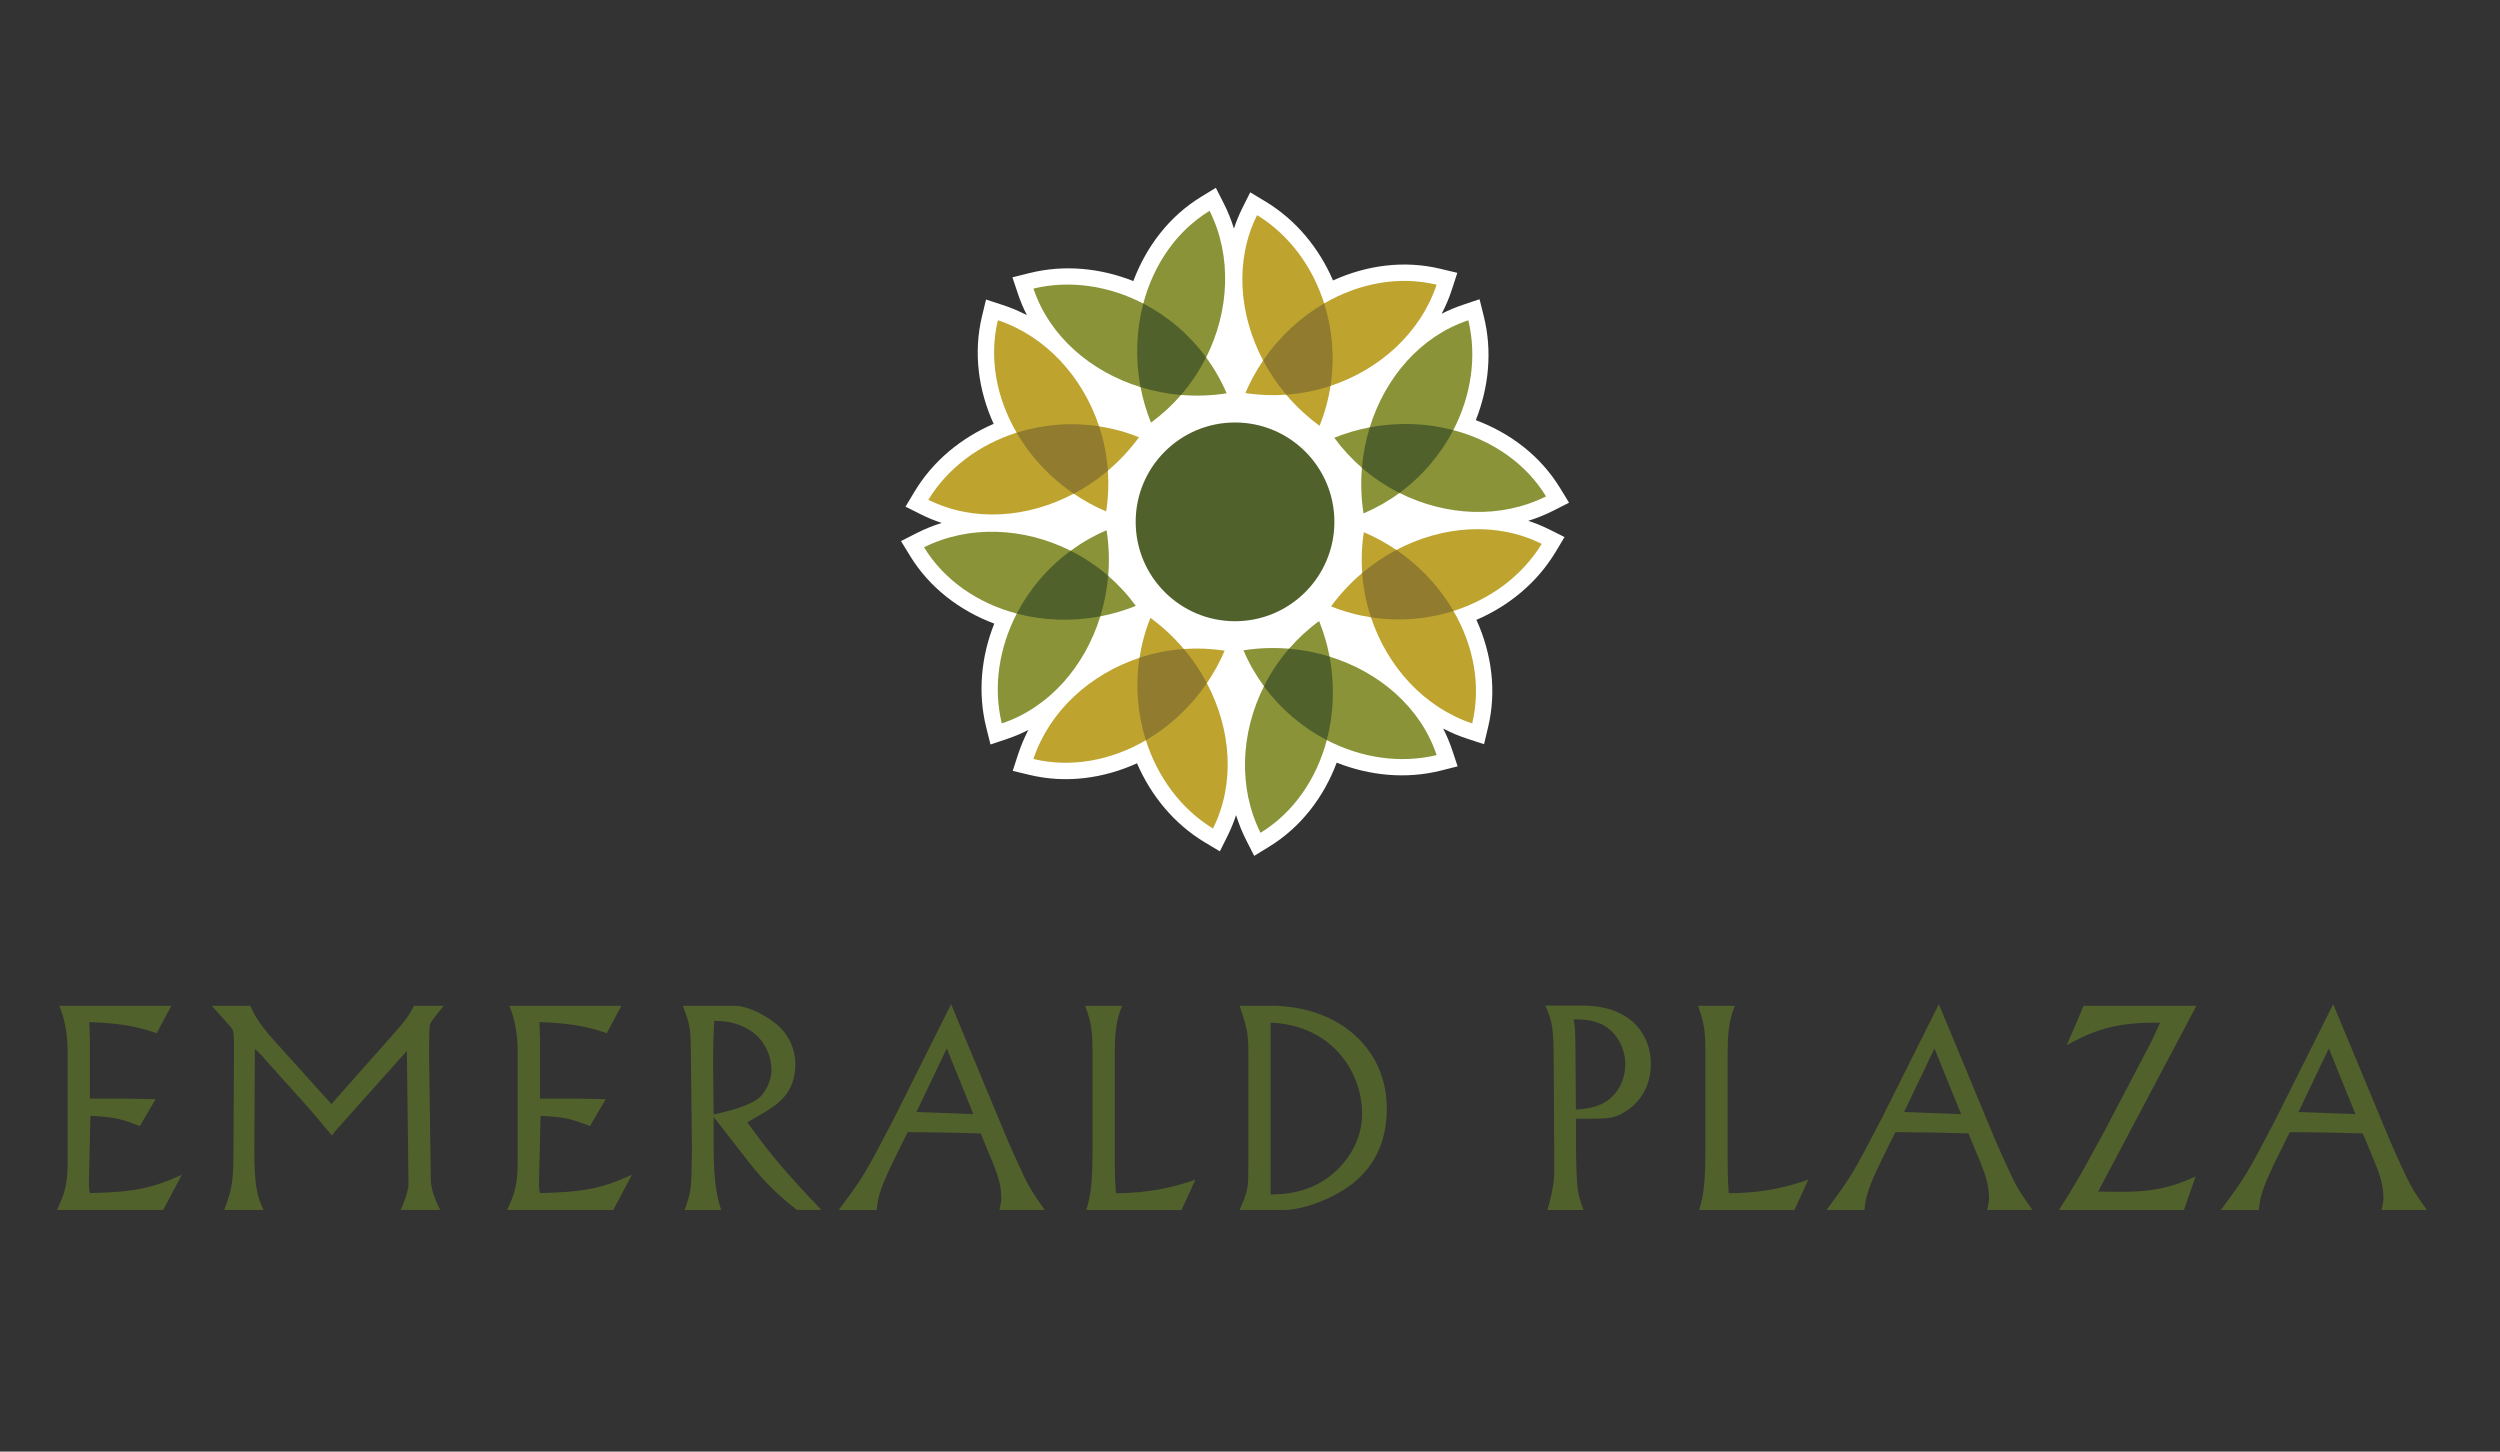 <?xml version="1.0" encoding="utf-8"?>
<!-- Generator: Adobe Illustrator 16.0.0, SVG Export Plug-In . SVG Version: 6.00 Build 0)  -->
<!DOCTYPE svg PUBLIC "-//W3C//DTD SVG 1.1//EN" "http://www.w3.org/Graphics/SVG/1.1/DTD/svg11.dtd">
<svg version="1.1" id="Layer_1" xmlns="http://www.w3.org/2000/svg" xmlns:xlink="http://www.w3.org/1999/xlink" x="0px" y="0px"
	 width="77.5px" height="45px" viewBox="0 0 77.5 45" enable-background="new 0 0 77.5 45" xml:space="preserve">
<rect x="0" y="0" width="77.5" height="45" fill="#333333" stroke="none"/>
<path fill="#51612B" d="M5.311,31.18H1.835c0.185,0.412,0.261,0.952,0.261,1.399v3.466c0,0.74-0.118,1.002-0.329,1.464h3.291
	l0.581-1.093c-0.943,0.43-1.498,0.538-2.853,0.57c-0.034-0.168-0.034-0.208-0.025-0.53l0.042-1.865
	c0.731,0.04,0.909,0.075,1.532,0.318l0.488-0.834l-0.883-0.018H2.786v-1.841l-0.017-0.532c1.162,0.035,1.726,0.219,2.087,0.347
	L5.311,31.18z"/>
<path fill="#51612B" d="M8.482,32.239c-0.497-0.555-0.631-0.856-0.724-1.06H6.563c0.118,0.128,0.58,0.641,0.622,0.698
	c0.076,0.104,0.068,0.329,0.068,0.783l-0.017,3.208c0,0.874-0.101,1.143-0.286,1.64h1.22c-0.168-0.361-0.294-0.648-0.286-1.944
	l0.017-3.046c0.21,0.193,0.244,0.236,0.404,0.422l1.11,1.235c0.303,0.337,0.589,0.69,0.875,1.027
	c0.101-0.143,0.126-0.168,0.227-0.278l2.096-2.346l0.05,4.123c0,0.234-0.151,0.599-0.243,0.807h1.228
	c-0.278-0.537-0.294-0.807-0.294-1.018l-0.042-3.031c-0.008-0.361-0.025-1.489,0.017-1.7c0.017-0.083,0.328-0.462,0.43-0.58h-0.926
	c-0.101,0.203-0.168,0.347-0.606,0.842l-1.953,2.205L8.482,32.239z"/>
<path fill="#51612B" d="M19.263,31.18h-3.476c0.186,0.412,0.261,0.952,0.261,1.399v3.466c0,0.74-0.118,1.002-0.328,1.464h3.291
	l0.581-1.093c-0.943,0.43-1.498,0.538-2.853,0.57c-0.034-0.168-0.034-0.208-0.025-0.53l0.042-1.865
	c0.732,0.04,0.909,0.075,1.532,0.318l0.488-0.834l-0.884-0.018h-1.152v-1.841l-0.017-0.532c1.162,0.035,1.725,0.219,2.087,0.347
	L19.263,31.18z"/>
<path fill="#51612B" d="M22.106,32.98c0-0.773,0.025-1.103,0.033-1.336c0.278,0.008,0.707,0.025,1.136,0.312
	c0.463,0.312,0.641,0.816,0.641,1.228c0,0.337-0.203,0.666-0.329,0.799c-0.277,0.279-0.951,0.455-1.465,0.565L22.106,32.98z
	 M21.45,35.633c-0.017,1.263-0.017,1.296-0.228,1.876h1.137c-0.194-0.522-0.236-1.271-0.236-1.901v-0.984l1.086,1.396
	c0.504,0.647,0.967,1.077,1.497,1.489h0.758c-1.313-1.371-1.742-1.951-2.298-2.718l0.505-0.294c0.463-0.271,0.985-0.633,0.985-1.507
	c0-0.479-0.202-0.851-0.438-1.103c-0.286-0.312-0.984-0.708-1.439-0.708h-1.607c0.21,0.59,0.235,0.658,0.244,1.349L21.45,35.633z"/>
<path fill="#51612B" d="M28.408,34.473l0.942-1.972l0.825,2.037L28.408,34.473z M29.484,31.13l-1.775,3.551
	C26.8,36.424,26.775,36.467,26,37.509h1.178c0.034-0.419,0.135-0.748,0.606-1.7l0.354-0.713c1.01,0.007,1.498,0.015,2.264,0.04
	l0.378,0.916c0.109,0.271,0.261,0.641,0.261,1.088c0,0.043,0,0.126-0.059,0.369h1.406c-0.32-0.444-0.42-0.623-0.479-0.724
	c-0.16-0.269-0.691-1.456-0.859-1.886L29.484,31.13z"/>
<path fill="#51612B" d="M34.558,32.704c0-0.522,0.017-1.045,0.228-1.524h-1.145c0.134,0.379,0.227,0.648,0.227,1.339v3.274
	c0,1.067-0.109,1.447-0.194,1.716h2.954l0.429-0.941c-0.597,0.218-1.456,0.429-2.465,0.419c-0.034-0.419-0.034-0.806-0.034-1.06
	V32.704z"/>
<path fill="#51612B" d="M39.389,31.702c1.834,0.067,2.836,1.464,2.836,2.828c0,1.017-0.673,1.7-1.069,1.986
	c-0.682,0.479-1.355,0.505-1.767,0.513V31.702z M38.698,36.155c0,0.673,0,0.73-0.269,1.354h1.405c0.48,0,1.523-0.312,2.222-0.924
	c0.631-0.558,0.935-1.307,0.935-2.223c0-1.869-1.507-3.183-3.594-3.183h-0.967c0.227,0.69,0.269,0.842,0.269,1.449V36.155z"/>
<path fill="#51612B" d="M48.837,32.308c-0.008-0.462-0.025-0.573-0.059-0.706c0.21,0,0.48-0.01,0.799,0.118
	c0.513,0.201,0.808,0.756,0.808,1.278c0,0.396-0.177,0.899-0.632,1.171c-0.311,0.186-0.665,0.211-0.9,0.226L48.837,32.308z
	 M48.181,35.869c0.008,0.673,0.008,0.858-0.21,1.64h1.119c-0.21-0.572-0.236-0.631-0.236-2.828h0.455
	c0.497-0.008,0.606-0.008,0.858-0.107c0.185-0.078,1.01-0.48,1.01-1.607c0-0.834-0.572-1.794-2.121-1.794h-1.153
	c0.167,0.38,0.252,0.563,0.26,1.432L48.181,35.869z"/>
<path fill="#51612B" d="M53.556,32.704c0-0.522,0.017-1.045,0.228-1.524h-1.145c0.135,0.379,0.227,0.648,0.227,1.339v3.274
	c0,1.067-0.109,1.447-0.193,1.716h2.954l0.43-0.941c-0.597,0.218-1.456,0.429-2.466,0.419c-0.034-0.419-0.034-0.806-0.034-1.06
	V32.704z"/>
<path fill="#51612B" d="M59.026,34.473l0.943-1.972l0.825,2.037L59.026,34.473z M60.104,31.13l-1.776,3.551
	c-0.909,1.743-0.934,1.786-1.708,2.828h1.178c0.034-0.419,0.134-0.748,0.605-1.7l0.354-0.713c1.01,0.007,1.499,0.015,2.264,0.04
	l0.379,0.916c0.109,0.271,0.26,0.641,0.26,1.088c0,0.043,0,0.126-0.059,0.369h1.406c-0.32-0.444-0.421-0.623-0.48-0.724
	c-0.159-0.269-0.69-1.456-0.858-1.886L60.104,31.13z"/>
<path fill="#51612B" d="M68.088,31.18h-3.5c-0.076,0.203-0.295,0.708-0.521,1.221c0.631-0.337,1.296-0.698,2.693-0.698h0.202
	c-0.278,0.615-0.329,0.706-0.514,1.053L65.21,35.12l-0.648,1.178c-0.227,0.402-0.48,0.816-0.732,1.211h3.872l0.362-1.042
	c-1.077,0.512-1.835,0.494-3.021,0.47L68.088,31.18z"/>
<path fill="#51612B" d="M71.252,34.473l0.942-1.972l0.825,2.037L71.252,34.473z M72.329,31.13l-1.776,3.551
	c-0.908,1.743-0.934,1.786-1.708,2.828h1.179c0.034-0.419,0.134-0.748,0.606-1.7l0.354-0.713c1.01,0.007,1.498,0.015,2.263,0.04
	l0.379,0.916c0.11,0.271,0.261,0.641,0.261,1.088c0,0.043,0,0.126-0.059,0.369h1.406c-0.32-0.444-0.421-0.623-0.48-0.724
	c-0.159-0.269-0.69-1.456-0.858-1.886L72.329,31.13z"/>
<path fill="#FFFFFF" d="M37.232,6.103l0.459-0.281l0.244,0.479c0.129,0.255,0.235,0.518,0.317,0.785
	c0.072-0.219,0.16-0.433,0.264-0.643l0.241-0.481l0.459,0.276c0.959,0.575,1.673,1.449,2.108,2.456
	c1.04-0.473,2.203-0.633,3.33-0.361l0.523,0.125L45.01,8.971c-0.085,0.263-0.192,0.514-0.318,0.755
	c0.213-0.108,0.435-0.202,0.665-0.279l0.509-0.171l0.13,0.521c0.271,1.084,0.158,2.208-0.246,3.228c1.069,0.4,2.005,1.109,2.61,2.1
	l0.28,0.458l-0.479,0.244c-0.254,0.129-0.517,0.235-0.784,0.318c0.219,0.072,0.433,0.16,0.644,0.264l0.479,0.24l-0.275,0.459
	c-0.575,0.958-1.449,1.673-2.456,2.108c0.472,1.04,0.633,2.202,0.361,3.331l-0.125,0.523l-0.512-0.167
	c-0.263-0.086-0.515-0.192-0.755-0.319c0.108,0.213,0.202,0.435,0.279,0.664l0.169,0.509l-0.521,0.132
	c-1.083,0.27-2.207,0.157-3.227-0.247c-0.401,1.069-1.11,2.004-2.1,2.609l-0.458,0.281l-0.244-0.479
	c-0.129-0.254-0.235-0.518-0.318-0.784c-0.072,0.219-0.16,0.433-0.264,0.644l-0.239,0.479l-0.461-0.276
	c-0.958-0.575-1.672-1.448-2.107-2.454c-1.04,0.471-2.202,0.632-3.33,0.36l-0.523-0.125l0.167-0.513
	c0.086-0.262,0.192-0.514,0.318-0.756c-0.212,0.11-0.434,0.204-0.665,0.28l-0.509,0.171l-0.13-0.521
	c-0.271-1.083-0.158-2.207,0.247-3.226c-1.07-0.402-2.005-1.11-2.61-2.1l-0.281-0.459l0.479-0.244
	c0.254-0.129,0.517-0.235,0.784-0.318c-0.218-0.071-0.433-0.158-0.643-0.264l-0.48-0.24l0.276-0.461
	c0.574-0.957,1.448-1.671,2.456-2.107c-0.473-1.04-0.633-2.202-0.362-3.331l0.126-0.522l0.511,0.167
	c0.263,0.085,0.515,0.192,0.756,0.317c-0.108-0.212-0.203-0.435-0.279-0.664l-0.17-0.509l0.521-0.13
	c1.084-0.272,2.207-0.158,3.227,0.246C35.535,7.644,36.243,6.708,37.232,6.103"/>
<path fill="#BEA32F" d="M38.97,6.669c0.999,0.611,1.719,1.6,2.079,2.737c1.07-0.623,2.308-0.864,3.486-0.58
	c-0.494,1.479-1.752,2.628-3.29,3.137c-0.063,0.417-0.176,0.833-0.338,1.237c-0.387-0.283-0.734-0.608-1.035-0.964
	c-0.416,0.03-0.84,0.015-1.265-0.052c0.152-0.358,0.337-0.694,0.55-1.007C38.401,9.743,38.274,8.06,38.97,6.669 M28.778,15.493
	c0.611-0.999,1.601-1.719,2.737-2.08c-0.622-1.07-0.864-2.308-0.581-3.486c1.48,0.493,2.628,1.751,3.138,3.289
	c0.417,0.064,0.832,0.176,1.236,0.339c-0.283,0.388-0.608,0.734-0.964,1.035c0.03,0.416,0.014,0.84-0.053,1.264
	c-0.356-0.152-0.694-0.336-1.006-0.55C31.852,16.062,30.17,16.188,28.778,15.493 M47.794,16.86c-0.611,0.999-1.6,1.719-2.737,2.08
	c0.623,1.07,0.864,2.308,0.581,3.486c-1.48-0.493-2.629-1.751-3.138-3.289c-0.417-0.064-0.833-0.176-1.237-0.339
	c0.283-0.387,0.608-0.735,0.964-1.035c-0.03-0.416-0.015-0.84,0.053-1.265c0.356,0.152,0.693,0.338,1.006,0.55
	C44.72,16.292,46.402,16.166,47.794,16.86 M37.602,25.685c-0.998-0.612-1.718-1.6-2.08-2.737c-1.07,0.623-2.308,0.863-3.486,0.58
	c0.494-1.479,1.752-2.628,3.29-3.137c0.064-0.417,0.175-0.833,0.338-1.237c0.388,0.283,0.734,0.608,1.035,0.965
	c0.416-0.03,0.839-0.014,1.265,0.053c-0.152,0.356-0.337,0.693-0.551,1.006C38.171,22.611,38.297,24.293,37.602,25.685"/>
<path fill="#8A9337" d="M32.037,8.946c1.138-0.274,2.346-0.084,3.405,0.464c0.317-1.197,1.022-2.243,2.055-2.875
	c0.697,1.396,0.62,3.098-0.107,4.546c0.25,0.339,0.465,0.712,0.636,1.112c-0.474,0.075-0.95,0.089-1.414,0.05
	c-0.272,0.315-0.584,0.604-0.932,0.858c-0.145-0.359-0.252-0.729-0.323-1.1C33.808,11.521,32.53,10.421,32.037,8.946 M45.518,9.928
	c0.273,1.138,0.083,2.346-0.465,3.405c1.196,0.316,2.243,1.021,2.875,2.055c-1.396,0.697-3.098,0.619-4.544-0.107
	c-0.34,0.25-0.713,0.463-1.115,0.635c-0.074-0.475-0.089-0.949-0.049-1.414c-0.315-0.272-0.604-0.584-0.858-0.932
	c0.36-0.144,0.729-0.251,1.101-0.323C42.941,11.698,44.042,10.42,45.518,9.928 M44.536,23.408c-1.138,0.273-2.346,0.084-3.405-0.465
	c-0.317,1.196-1.022,2.241-2.055,2.874c-0.696-1.395-0.619-3.096,0.107-4.543c-0.25-0.34-0.465-0.713-0.636-1.114
	c0.474-0.075,0.95-0.089,1.414-0.05c0.273-0.315,0.584-0.604,0.932-0.857c0.145,0.36,0.252,0.728,0.323,1.101
	C42.765,20.833,44.043,21.933,44.536,23.408 M31.055,22.426c-0.274-1.138-0.083-2.346,0.465-3.405
	c-1.196-0.316-2.242-1.021-2.875-2.055c1.396-0.697,3.098-0.619,4.545,0.108c0.34-0.25,0.712-0.465,1.114-0.636
	c0.074,0.474,0.089,0.948,0.05,1.413c0.315,0.272,0.603,0.583,0.857,0.932c-0.36,0.145-0.729,0.252-1.101,0.323
	C33.631,20.655,32.53,21.934,31.055,22.426"/>
<path fill="#51612B" d="M35.206,16.177c0-1.701,1.379-3.08,3.08-3.08s3.08,1.379,3.08,3.08c0,1.701-1.379,3.081-3.08,3.081
	S35.206,17.878,35.206,16.177 M31.52,19.021c0.389-0.75,0.958-1.426,1.669-1.947c0.413,0.207,0.805,0.467,1.164,0.777
	c-0.037,0.431-0.119,0.851-0.244,1.254C33.233,19.273,32.34,19.239,31.52,19.021 M41.13,22.943c-0.75-0.389-1.425-0.958-1.948-1.669
	c0.207-0.413,0.468-0.806,0.778-1.164c0.43,0.035,0.852,0.118,1.254,0.243C41.382,21.23,41.347,22.122,41.13,22.943 M45.052,13.333
	c-0.388,0.75-0.958,1.425-1.668,1.948c-0.414-0.208-0.806-0.468-1.164-0.778c0.036-0.431,0.119-0.852,0.242-1.255
	C43.34,13.081,44.231,13.116,45.052,13.333 M37.389,11.079c-0.207,0.413-0.468,0.806-0.778,1.166
	c-0.431-0.037-0.852-0.12-1.254-0.244c-0.167-0.878-0.132-1.77,0.085-2.591C36.192,9.799,36.868,10.368,37.389,11.079"/>
<path fill="#907B2E" d="M41.049,9.406c0.255,0.805,0.331,1.686,0.197,2.557c-0.438,0.146-0.9,0.238-1.373,0.272
	c-0.279-0.329-0.519-0.686-0.715-1.059C39.66,10.438,40.315,9.833,41.049,9.406 M45.057,18.94c-0.805,0.256-1.685,0.332-2.557,0.197
	c-0.146-0.439-0.239-0.9-0.272-1.374c0.33-0.279,0.686-0.518,1.059-0.715C44.024,17.551,44.63,18.206,45.057,18.94 M35.522,22.947
	c-0.255-0.805-0.331-1.684-0.197-2.557c0.439-0.146,0.901-0.239,1.374-0.272c0.279,0.329,0.518,0.686,0.714,1.059
	C36.912,21.915,36.257,22.521,35.522,22.947 M31.515,13.414c0.805-0.255,1.685-0.332,2.558-0.197c0.145,0.439,0.238,0.9,0.272,1.374
	c-0.33,0.279-0.686,0.517-1.059,0.714C32.548,14.804,31.942,14.148,31.515,13.414"/>
</svg>
